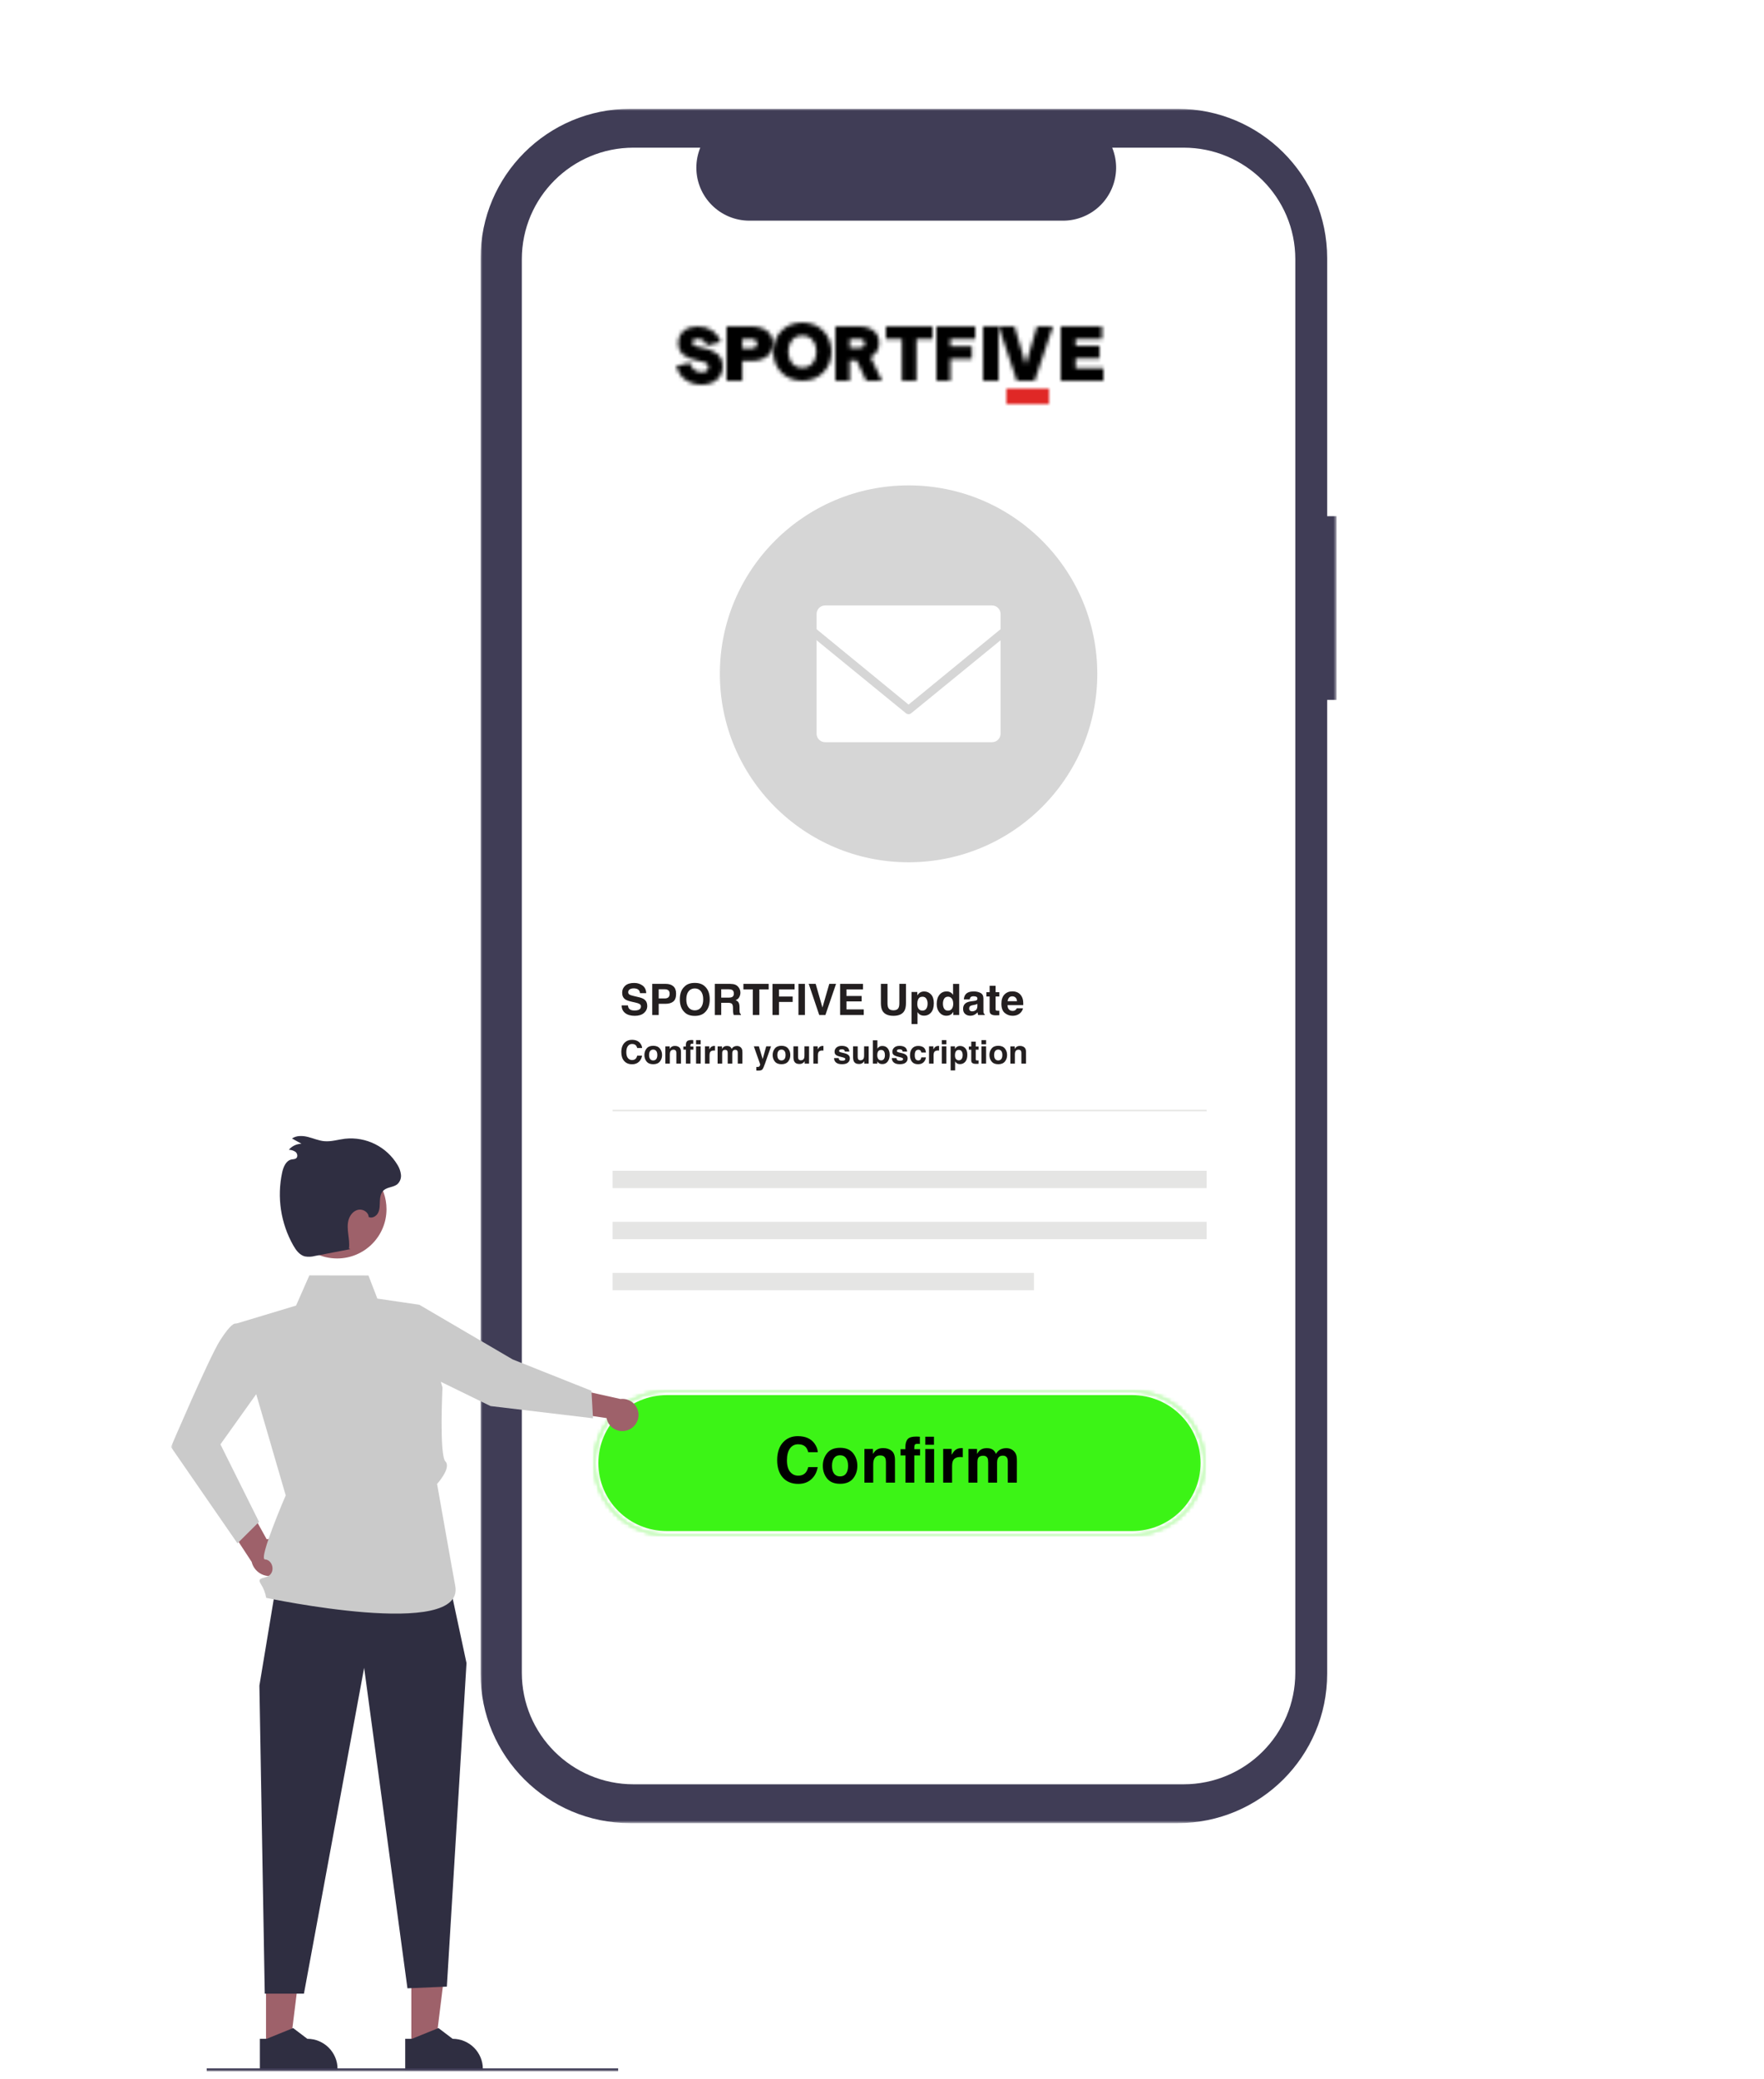 <?xml version="1.0" encoding="UTF-8"?>
<svg width="454px" height="535px" viewBox="0 0 454 535" version="1.1" xmlns="http://www.w3.org/2000/svg" xmlns:xlink="http://www.w3.org/1999/xlink">
    <rect x="0" y="0" width="454" height="535" fill="#808080" stroke="none"/>
    <title>Group 111</title>
    <defs>
        <rect id="path-1" x="0" y="0" width="454" height="535"></rect>
        <polygon id="path-3" points="0 0 220.313 0 220.313 441.153 0 441.153"></polygon>
        <polygon id="path-5" points="0 505 300 505 300 0 0 0"></polygon>
        <polygon id="path-7" points="0 0 11 0 11 4 0 4"></polygon>
        <path d="M5.56,0 C4.896,-0.005 4.233,0.088 3.593,0.275 L3.593,0.275 C3.016,0.441 2.475,0.723 1.998,1.102 L1.998,1.102 C1.55,1.468 1.187,1.937 0.939,2.471 L0.939,2.471 C0.682,3.042 0.552,3.668 0.56,4.3 L0.56,4.3 C0.55,4.915 0.674,5.524 0.926,6.081 L0.926,6.081 C1.175,6.6 1.54,7.049 1.99,7.392 L1.99,7.392 C2.499,7.778 3.061,8.08 3.658,8.287 L3.658,8.287 C4.381,8.543 5.119,8.739 5.869,8.879 L5.869,8.879 L6.482,9 C7.184,9.133 7.684,9.337 7.958,9.598 L7.958,9.598 C8.205,9.817 8.345,10.142 8.337,10.481 L8.337,10.481 C8.34,10.832 8.196,11.167 7.944,11.4 L7.944,11.4 C7.677,11.661 7.231,11.796 6.62,11.796 L6.62,11.796 C5.945,11.824 5.28,11.617 4.731,11.207 L4.731,11.207 C4.232,10.803 3.857,10.253 3.655,9.628 L3.655,9.628 L3.556,9.333 L0,10.26 L0.126,10.617 C0.34,11.236 0.644,11.819 1.023,12.345 L1.023,12.345 C1.413,12.885 1.885,13.357 2.42,13.739 L2.42,13.739 C2.992,14.146 3.619,14.457 4.282,14.664 L4.282,14.664 C5.04,14.896 5.828,15.009 6.618,14.999 L6.618,14.999 C7.342,15.006 8.064,14.897 8.757,14.673 L8.757,14.673 C9.374,14.474 9.951,14.16 10.46,13.745 L10.46,13.745 C10.94,13.348 11.326,12.843 11.593,12.269 L11.593,12.269 C11.87,11.661 12.01,10.994 11.999,10.319 L11.999,10.319 C11.993,8.888 11.512,7.784 10.561,7.032 L10.561,7.032 C9.656,6.315 8.347,5.789 6.67,5.461 L6.67,5.461 L6.056,5.341 C5.344,5.204 4.838,5.026 4.554,4.804 L4.554,4.804 C4.344,4.657 4.215,4.415 4.204,4.152 L4.204,4.152 C4.193,3.889 4.303,3.637 4.499,3.473 L4.499,3.473 C4.719,3.293 5.074,3.198 5.557,3.198 L5.557,3.198 C6.075,3.172 6.587,3.315 7.024,3.604 L7.024,3.604 C7.386,3.861 7.662,4.227 7.814,4.655 L7.814,4.655 L7.919,4.939 L11.504,4.01 L11.356,3.641 C11.149,3.132 10.873,2.655 10.539,2.228 L10.539,2.228 C10.187,1.777 9.772,1.385 9.307,1.066 L9.307,1.066 C8.793,0.719 8.235,0.456 7.646,0.285 L7.646,0.285 C6.992,0.096 6.318,0 5.639,0 L5.639,0 C5.613,0 5.586,0 5.56,0 L5.56,0 Z" id="path-9"></path>
        <path d="M4.534,0.545 C3.645,0.893 2.836,1.419 2.156,2.089 L2.156,2.089 C1.476,2.77 0.94,3.579 0.575,4.469 L0.575,4.469 C-0.192,6.421 -0.192,8.592 0.575,10.542 L0.575,10.542 C0.941,11.429 1.478,12.235 2.156,12.912 L2.156,12.912 C2.836,13.584 3.645,14.11 4.534,14.458 L4.534,14.458 C6.446,15.181 8.556,15.181 10.467,14.458 L10.467,14.458 C11.356,14.11 12.166,13.584 12.846,12.912 L12.846,12.912 C13.523,12.234 14.06,11.429 14.426,10.542 L14.426,10.542 C15.191,8.591 15.191,6.421 14.426,4.469 L14.426,4.469 C14.062,3.579 13.525,2.77 12.846,2.089 L12.846,2.089 C12.165,1.419 11.356,0.893 10.467,0.545 L10.467,0.545 C9.512,0.182 8.506,0 7.5,0 L7.5,0 C6.495,0 5.489,0.182 4.534,0.545 L4.534,0.545 Z M6.005,11.334 C5.569,11.141 5.182,10.855 4.868,10.495 L4.868,10.495 C4.542,10.111 4.295,9.668 4.137,9.189 L4.137,9.189 C3.79,8.091 3.79,6.911 4.137,5.814 L4.137,5.814 C4.295,5.335 4.543,4.891 4.868,4.506 L4.868,4.506 C5.182,4.147 5.569,3.86 6.004,3.666 L6.004,3.666 L6.005,3.666 C6.963,3.267 8.039,3.267 8.996,3.666 L8.996,3.666 C9.432,3.859 9.82,4.146 10.132,4.506 L10.132,4.506 C10.458,4.891 10.707,5.335 10.865,5.814 L10.865,5.814 C11.213,6.911 11.213,8.091 10.865,9.189 L10.865,9.189 C10.707,9.668 10.459,10.11 10.133,10.495 L10.133,10.495 C9.821,10.855 9.432,11.141 8.996,11.334 L8.996,11.334 C8.517,11.535 8.009,11.634 7.501,11.634 L7.501,11.634 C6.992,11.634 6.484,11.535 6.005,11.334 L6.005,11.334 Z" id="path-11"></path>
        <path d="M6.206,0 L0,0 L0,14 L3.697,14 L3.697,8.757 L5.467,8.757 L7.941,14 L12,14 L9.073,7.931 C9.646,7.597 10.145,7.153 10.546,6.622 L10.546,6.622 C11.044,5.935 11.3,5.098 11.271,4.245 L11.271,4.245 C11.278,3.655 11.161,3.07 10.93,2.528 L10.93,2.528 C10.699,2.006 10.353,1.544 9.92,1.177 L9.92,1.177 C9.446,0.786 8.901,0.493 8.316,0.312 L8.316,0.312 C7.656,0.106 6.967,0 6.276,0 L6.276,0 C6.253,0 6.229,0 6.206,0 L6.206,0 Z M3.697,3.246 L6.206,3.246 C6.685,3.246 7.034,3.356 7.25,3.572 L7.25,3.572 C7.462,3.784 7.58,4.076 7.572,4.378 L7.572,4.378 C7.579,4.68 7.462,4.971 7.25,5.182 L7.25,5.182 C7.034,5.399 6.685,5.508 6.206,5.508 L6.206,5.508 L3.697,5.508 L3.697,3.246 Z" id="path-13"></path>
        <polygon id="path-15" points="0 0 0 3.247 4.113 3.247 4.113 14 7.867 14 7.867 3.247 12 3.247 12 0"></polygon>
        <polygon id="path-17" points="0 0 0 14 3.59 14 3.59 8.372 9.114 8.372 9.114 5.126 3.59 5.126 3.59 3.247 10 3.247 10 0"></polygon>
        <polygon id="path-19" points="0 0 4 0 4 14 0 14"></polygon>
        <polygon id="path-21" points="9.896 0 7 9.815 4.107 0 0 0 4.709 14 9.29 14 13.961 0.114 14 0"></polygon>
        <polygon id="path-23" points="0 0 0 14 11 14 11 10.755 3.835 10.755 3.835 8.237 9.973 8.237 9.973 4.992 3.835 4.992 3.835 3.247 10.605 3.247 10.605 0"></polygon>
        <path d="M6.391,0.001 L0,0.001 L0,14 L4.045,14 L4.045,8.893 L6.391,8.893 C7.187,8.904 7.977,8.793 8.732,8.565 L8.732,8.565 C9.384,8.37 9.987,8.057 10.507,7.645 L10.507,7.645 C10.994,7.253 11.377,6.763 11.626,6.212 L11.626,6.212 C11.877,5.65 12.004,5.046 12,4.438 L12,4.438 C12.005,3.831 11.878,3.231 11.626,2.671 L11.626,2.671 C11.374,2.124 10.992,1.638 10.507,1.249 L10.507,1.249 C9.986,0.837 9.383,0.525 8.732,0.328 L8.732,0.328 C8.007,0.111 7.25,0 6.489,0 L6.489,0 C6.457,0 6.424,0.001 6.391,0.001 L6.391,0.001 Z M4.045,3.247 L6.391,3.247 C6.792,3.221 7.189,3.338 7.496,3.578 L7.496,3.578 C7.745,3.802 7.881,4.116 7.865,4.438 L7.865,4.438 C7.876,4.761 7.741,5.074 7.492,5.301 L7.492,5.301 C7.241,5.53 6.878,5.647 6.389,5.647 L6.389,5.647 L4.045,5.647 L4.045,3.247 Z" id="path-25"></path>
        <path d="M18.653,0 C8.352,0 0,8.283 0,18.5 L0,18.5 C0,28.718 8.352,37 18.653,37 L18.653,37 L138.347,37 C148.648,37 157,28.718 157,18.5 L157,18.5 C157,8.283 148.648,0 138.347,0 L138.347,0 L18.653,0 Z" id="path-27"></path>
        <polygon id="path-29" points="0 505 300 505 300 0 0 0"></polygon>
    </defs>
    <g id="Newsletter" stroke="none" stroke-width="1" fill="none" fill-rule="evenodd">
        <g id="1440_LP_Newsletter_confirm_01" transform="translate(-838, -204)">
            <g id="form-copy-8" transform="translate(806, 140)">
                <g id="Group-111" transform="translate(32, 64)">
                    <mask id="mask-2" fill="white">
                        <use xlink:href="#path-1"></use>
                    </mask>
                    <use id="Mask" fill="#FFFFFF" xlink:href="#path-1"></use>
                    <g mask="url(#mask-2)">
                        <g transform="translate(44, 28)">
                            <g id="Group-49">
                                <g id="Group-3" transform="translate(79.687, 0)">
                                    <mask id="mask-4" fill="white">
                                        <use xlink:href="#path-3"></use>
                                    </mask>
                                    <g id="Clip-2"></g>
                                    <path d="M220.313,104.834 L217.884,104.834 L217.884,38.431 C217.884,17.206 200.651,-0 179.393,-0 L38.491,-0 C17.233,-0 0,17.206 0,38.431 L0,402.722 C0,423.947 17.233,441.153 38.491,441.153 L38.491,441.153 L179.392,441.153 C200.65,441.153 217.883,423.947 217.883,402.722 L217.883,402.722 L217.883,152.101 L220.313,152.101 L220.313,104.834 Z" id="Fill-1" fill="#403D56" mask="url(#mask-4)"></path>
                                </g>
                                <path d="M260.633,9.998 L242.241,9.998 C245.091,16.97 241.74,24.93 234.756,27.775 C233.118,28.442 231.366,28.786 229.596,28.785 L148.875,28.785 C141.333,28.785 135.219,22.679 135.22,15.148 C135.22,13.383 135.563,11.634 136.231,9.998 L119.049,9.998 C103.174,9.998 90.304,22.849 90.304,38.7 L90.304,38.7 L90.304,402.455 C90.304,418.307 103.174,431.156 119.049,431.156 L119.049,431.156 L260.628,431.156 C276.503,431.156 289.373,418.307 289.373,402.455 L289.373,402.455 L289.373,402.455 L289.373,38.698 C289.373,22.847 276.503,9.998 260.628,9.998 L260.633,9.998 Z" id="Fill-4" fill="#FFFFFF"></path>
                                <mask id="mask-6" fill="white">
                                    <use xlink:href="#path-5"></use>
                                </mask>
                                <g id="Clip-7"></g>
                                <polygon id="Fill-6" fill="#E5E5E4" mask="url(#mask-6)" points="113.671 277.743 266.553 277.743 266.553 273.274 113.671 273.274"></polygon>
                                <polygon id="Fill-8" fill="#E5E5E4" mask="url(#mask-6)" points="113.671 290.884 266.553 290.884 266.553 286.415 113.671 286.415"></polygon>
                                <polygon id="Fill-9" fill="#E5E5E4" mask="url(#mask-6)" points="113.671 304.026 222.103 304.026 222.103 299.557 113.671 299.557"></polygon>
                                <polygon id="Fill-10" fill="#E5E5E4" mask="url(#mask-6)" points="113.671 257.955 266.553 257.955 266.553 257.577 113.671 257.577"></polygon>
                                <path d="M120.418,245.255 C119.969,245.665 119.394,245.871 118.695,245.871 C117.828,245.871 117.146,245.594 116.651,245.039 C116.155,244.482 115.907,243.717 115.907,242.746 C115.907,241.697 116.19,240.887 116.753,240.319 C117.243,239.823 117.867,239.576 118.625,239.576 C119.638,239.576 120.379,239.908 120.847,240.572 C121.106,240.944 121.245,241.318 121.264,241.694 L120.005,241.694 C119.924,241.405 119.819,241.188 119.691,241.04 C119.463,240.78 119.123,240.65 118.674,240.65 C118.216,240.65 117.855,240.833 117.591,241.202 C117.327,241.57 117.195,242.092 117.195,242.766 C117.195,243.441 117.334,243.946 117.613,244.282 C117.892,244.618 118.247,244.786 118.678,244.786 C119.119,244.786 119.455,244.641 119.687,244.354 C119.815,244.198 119.921,243.965 120.005,243.655 L121.251,243.655 C121.143,244.311 120.865,244.845 120.418,245.255" id="Fill-11" fill="#231F20" mask="url(#mask-6)"></path>
                                <path d="M124.116,242.097 C123.776,242.097 123.514,242.218 123.329,242.458 C123.145,242.699 123.053,243.042 123.053,243.489 C123.053,243.934 123.145,244.279 123.329,244.52 C123.514,244.763 123.776,244.883 124.116,244.883 C124.456,244.883 124.718,244.763 124.901,244.52 C125.083,244.279 125.174,243.934 125.174,243.489 C125.174,243.042 125.083,242.699 124.901,242.458 C124.718,242.218 124.456,242.097 124.116,242.097 M125.832,241.82 C126.208,242.29 126.396,242.846 126.396,243.489 C126.396,244.141 126.208,244.699 125.832,245.164 C125.456,245.627 124.886,245.859 124.12,245.859 C123.355,245.859 122.784,245.627 122.408,245.164 C122.032,244.699 121.845,244.141 121.845,243.489 C121.845,242.846 122.032,242.29 122.408,241.82 C122.784,241.349 123.355,241.114 124.12,241.114 C124.886,241.114 125.456,241.349 125.832,241.82" id="Fill-12" fill="#231F20" mask="url(#mask-6)"></path>
                                <path d="M129.325,242.118 C128.93,242.118 128.66,242.285 128.512,242.62 C128.436,242.796 128.398,243.022 128.398,243.297 L128.398,245.704 L127.237,245.704 L127.237,241.266 L128.361,241.266 L128.361,241.914 C128.511,241.685 128.652,241.521 128.786,241.421 C129.026,241.241 129.329,241.15 129.697,241.15 C130.158,241.15 130.534,241.271 130.827,241.512 C131.12,241.753 131.266,242.152 131.266,242.709 L131.266,245.704 L130.073,245.704 L130.073,242.999 C130.073,242.765 130.042,242.586 129.979,242.46 C129.865,242.232 129.647,242.118 129.325,242.118" id="Fill-13" fill="#231F20" mask="url(#mask-6)"></path>
                                <path d="M134.429,239.654 L134.429,240.601 C134.364,240.592 134.254,240.586 134.1,240.582 C133.945,240.578 133.839,240.612 133.782,240.684 C133.722,240.756 133.693,240.835 133.693,240.923 L133.693,241.298 L134.457,241.298 L134.457,242.117 L133.693,242.117 L133.693,245.704 L132.533,245.704 L132.533,242.117 L131.883,242.117 L131.883,241.298 L132.521,241.298 L132.521,241.012 C132.521,240.537 132.601,240.209 132.762,240.029 C132.931,239.762 133.338,239.63 133.983,239.63 C134.057,239.63 134.124,239.631 134.183,239.635 C134.244,239.64 134.325,239.645 134.429,239.654" id="Fill-14" fill="#231F20" mask="url(#mask-6)"></path>
                                <path d="M135.143,245.703 L136.324,245.703 L136.324,241.257 L135.143,241.257 L135.143,245.703 Z M135.143,240.727 L136.324,240.727 L136.324,239.654 L135.143,239.654 L135.143,240.727 Z" id="Fill-15" fill="#231F20" mask="url(#mask-6)"></path>
                                <path d="M139.691,242.33 C139.223,242.33 138.908,242.482 138.747,242.787 C138.657,242.958 138.613,243.222 138.613,243.578 L138.613,245.703 L137.44,245.703 L137.44,241.257 L138.551,241.257 L138.551,242.032 C138.731,241.736 138.888,241.533 139.021,241.424 C139.239,241.242 139.522,241.151 139.87,241.151 C139.892,241.151 139.912,241.152 139.926,241.153 C139.941,241.155 139.974,241.157 140.026,241.159 L140.026,242.35 C139.951,242.342 139.886,242.336 139.83,242.334 C139.772,242.331 139.726,242.33 139.691,242.33" id="Fill-16" fill="#231F20" mask="url(#mask-6)"></path>
                                <path d="M143.209,242.481 C143.111,242.266 142.919,242.159 142.633,242.159 C142.3,242.159 142.077,242.266 141.963,242.481 C141.9,242.603 141.869,242.785 141.869,243.028 L141.869,245.704 L140.688,245.704 L140.688,241.265 L141.82,241.265 L141.82,241.914 C141.964,241.682 142.1,241.518 142.228,241.42 C142.454,241.246 142.747,241.159 143.107,241.159 C143.448,241.159 143.723,241.234 143.932,241.384 C144.101,241.522 144.229,241.7 144.316,241.918 C144.468,241.656 144.658,241.465 144.885,241.343 C145.124,241.22 145.392,241.159 145.685,241.159 C145.882,241.159 146.074,241.197 146.265,241.273 C146.455,241.349 146.629,241.483 146.784,241.673 C146.909,241.828 146.994,242.019 147.037,242.244 C147.064,242.394 147.078,242.613 147.078,242.901 L147.07,245.704 L145.877,245.704 L145.877,242.873 C145.877,242.704 145.85,242.565 145.795,242.457 C145.692,242.25 145.501,242.147 145.223,242.147 C144.902,242.147 144.679,242.279 144.558,242.546 C144.494,242.688 144.464,242.858 144.464,243.056 L144.464,245.704 L143.29,245.704 L143.29,243.056 C143.29,242.792 143.263,242.601 143.209,242.481" id="Fill-17" fill="#231F20" mask="url(#mask-6)"></path>
                                <path d="M152.284,244.537 L153.202,241.257 L154.441,241.257 L152.913,245.631 C152.618,246.473 152.385,246.996 152.215,247.198 C152.042,247.401 151.699,247.503 151.185,247.503 C151.081,247.503 150.998,247.502 150.936,247.5 C150.872,247.499 150.778,247.495 150.653,247.486 L150.653,246.556 L150.8,246.564 C150.914,246.57 151.024,246.566 151.127,246.552 C151.23,246.538 151.318,246.508 151.388,246.459 C151.456,246.412 151.52,246.316 151.579,246.169 C151.638,246.022 151.661,245.932 151.65,245.9 L150.016,241.257 L151.311,241.257 L152.284,244.537 Z" id="Fill-18" fill="#231F20" mask="url(#mask-6)"></path>
                                <path d="M157.126,242.097 C156.786,242.097 156.523,242.218 156.339,242.458 C156.155,242.699 156.063,243.042 156.063,243.489 C156.063,243.934 156.155,244.279 156.339,244.52 C156.523,244.763 156.786,244.883 157.126,244.883 C157.466,244.883 157.727,244.763 157.911,244.52 C158.093,244.279 158.184,243.934 158.184,243.489 C158.184,243.042 158.093,242.699 157.911,242.458 C157.727,242.218 157.466,242.097 157.126,242.097 M158.842,241.82 C159.218,242.29 159.406,242.846 159.406,243.489 C159.406,244.141 159.218,244.699 158.842,245.164 C158.466,245.627 157.895,245.859 157.131,245.859 C156.364,245.859 155.794,245.627 155.418,245.164 C155.042,244.699 154.855,244.141 154.855,243.489 C154.855,242.846 155.042,242.29 155.418,241.82 C155.794,241.349 156.364,241.114 157.131,241.114 C157.895,241.114 158.466,241.349 158.842,241.82" id="Fill-19" fill="#231F20" mask="url(#mask-6)"></path>
                                <path d="M163.095,245.075 C163.084,245.089 163.057,245.13 163.013,245.198 C162.969,245.266 162.918,245.326 162.858,245.377 C162.676,245.54 162.499,245.652 162.329,245.712 C162.159,245.772 161.959,245.801 161.73,245.801 C161.071,245.801 160.627,245.565 160.399,245.092 C160.27,244.83 160.206,244.446 160.206,243.937 L160.206,241.257 L161.399,241.257 L161.399,243.937 C161.399,244.19 161.429,244.38 161.489,244.508 C161.595,244.734 161.803,244.847 162.114,244.847 C162.512,244.847 162.784,244.686 162.931,244.365 C163.007,244.192 163.046,243.961 163.046,243.676 L163.046,241.257 L164.226,241.257 L164.226,245.704 L163.095,245.704 L163.095,245.075 Z" id="Fill-20" fill="#231F20" mask="url(#mask-6)"></path>
                                <path d="M167.588,242.33 C167.12,242.33 166.805,242.482 166.645,242.787 C166.555,242.958 166.51,243.222 166.51,243.578 L166.51,245.703 L165.337,245.703 L165.337,241.257 L166.448,241.257 L166.448,242.032 C166.629,241.736 166.785,241.533 166.918,241.424 C167.136,241.242 167.419,241.151 167.768,241.151 C167.79,241.151 167.809,241.152 167.824,241.153 C167.839,241.155 167.872,241.157 167.924,241.159 L167.924,242.35 C167.85,242.342 167.785,242.336 167.728,242.334 C167.67,242.331 167.624,242.33 167.588,242.33" id="Fill-21" fill="#231F20" mask="url(#mask-6)"></path>
                                <path d="M174,241.461 C174.349,241.684 174.549,242.067 174.601,242.611 L173.437,242.611 C173.42,242.462 173.377,242.344 173.311,242.257 C173.181,242.099 172.964,242.02 172.657,242.02 C172.402,242.02 172.223,242.06 172.115,242.138 C172.007,242.217 171.954,242.309 171.954,242.415 C171.954,242.549 172.01,242.646 172.124,242.705 C172.239,242.768 172.644,242.875 173.338,243.027 C173.801,243.137 174.148,243.301 174.38,243.521 C174.608,243.744 174.723,244.023 174.723,244.357 C174.723,244.798 174.56,245.158 174.231,245.436 C173.904,245.715 173.396,245.855 172.709,245.855 C172.009,245.855 171.493,245.707 171.158,245.412 C170.825,245.117 170.658,244.741 170.658,244.284 L171.84,244.284 C171.863,244.491 171.917,244.638 171.999,244.725 C172.143,244.88 172.41,244.957 172.799,244.957 C173.028,244.957 173.209,244.923 173.345,244.855 C173.479,244.787 173.547,244.685 173.547,244.549 C173.547,244.419 173.492,244.319 173.383,244.251 C173.274,244.184 172.87,244.067 172.17,243.901 C171.666,243.775 171.31,243.619 171.104,243.432 C170.896,243.246 170.794,242.98 170.794,242.632 C170.794,242.221 170.955,241.869 171.277,241.573 C171.6,241.278 172.053,241.131 172.64,241.131 C173.196,241.131 173.649,241.241 174,241.461" id="Fill-22" fill="#231F20" mask="url(#mask-6)"></path>
                                <path d="M178.441,245.075 C178.43,245.089 178.403,245.13 178.359,245.198 C178.316,245.266 178.265,245.326 178.204,245.377 C178.022,245.54 177.845,245.652 177.675,245.712 C177.505,245.772 177.305,245.801 177.076,245.801 C176.417,245.801 175.974,245.565 175.745,245.092 C175.617,244.83 175.553,244.446 175.553,243.937 L175.553,241.257 L176.745,241.257 L176.745,243.937 C176.745,244.19 176.775,244.38 176.836,244.508 C176.942,244.734 177.15,244.847 177.46,244.847 C177.858,244.847 178.131,244.686 178.278,244.365 C178.354,244.192 178.392,243.961 178.392,243.676 L178.392,241.257 L179.573,241.257 L179.573,245.704 L178.441,245.704 L178.441,245.075 Z" id="Fill-23" fill="#231F20" mask="url(#mask-6)"></path>
                                <path d="M183.752,243.546 C183.752,243.23 183.712,242.969 183.63,242.762 C183.474,242.37 183.189,242.174 182.771,242.174 C182.349,242.174 182.06,242.367 181.902,242.75 C181.82,242.954 181.779,243.218 181.779,243.542 C181.779,243.923 181.864,244.238 182.032,244.488 C182.201,244.738 182.458,244.863 182.804,244.863 C183.104,244.863 183.337,244.742 183.503,244.5 C183.669,244.259 183.752,243.94 183.752,243.546 M183.114,245.822 C182.748,245.822 182.452,245.748 182.228,245.602 C182.095,245.515 181.951,245.362 181.796,245.145 L181.796,245.704 L180.656,245.704 L180.656,239.699 L181.816,239.699 L181.816,241.837 C181.963,241.63 182.125,241.472 182.302,241.363 C182.512,241.227 182.778,241.159 183.103,241.159 C183.689,241.159 184.147,241.37 184.477,241.791 C184.809,242.213 184.974,242.757 184.974,243.423 C184.974,244.114 184.811,244.687 184.484,245.14 C184.157,245.595 183.7,245.822 183.114,245.822" id="Fill-24" fill="#231F20" mask="url(#mask-6)"></path>
                                <path d="M188.876,241.461 C189.225,241.684 189.425,242.067 189.477,242.611 L188.313,242.611 C188.296,242.462 188.254,242.344 188.187,242.257 C188.057,242.099 187.84,242.02 187.533,242.02 C187.278,242.02 187.099,242.06 186.991,242.138 C186.883,242.217 186.83,242.309 186.83,242.415 C186.83,242.549 186.886,242.646 187,242.705 C187.115,242.768 187.52,242.875 188.214,243.027 C188.677,243.137 189.024,243.301 189.256,243.521 C189.485,243.744 189.599,244.023 189.599,244.357 C189.599,244.798 189.436,245.158 189.107,245.436 C188.78,245.715 188.272,245.855 187.585,245.855 C186.885,245.855 186.369,245.707 186.034,245.412 C185.701,245.117 185.534,244.741 185.534,244.284 L186.716,244.284 C186.739,244.491 186.793,244.638 186.875,244.725 C187.019,244.88 187.286,244.957 187.675,244.957 C187.904,244.957 188.085,244.923 188.221,244.855 C188.355,244.787 188.423,244.685 188.423,244.549 C188.423,244.419 188.368,244.319 188.259,244.251 C188.15,244.184 187.746,244.067 187.046,243.901 C186.542,243.775 186.186,243.619 185.98,243.432 C185.772,243.246 185.67,242.98 185.67,242.632 C185.67,242.221 185.831,241.869 186.153,241.573 C186.476,241.278 186.93,241.131 187.516,241.131 C188.072,241.131 188.525,241.241 188.876,241.461" id="Fill-25" fill="#231F20" mask="url(#mask-6)"></path>
                                <path d="M194.315,242.852 L193.122,242.852 C193.1,242.686 193.044,242.536 192.955,242.404 C192.824,242.224 192.621,242.134 192.346,242.134 C191.954,242.134 191.685,242.329 191.541,242.717 C191.465,242.924 191.426,243.199 191.426,243.542 C191.426,243.868 191.465,244.13 191.541,244.329 C191.68,244.698 191.941,244.883 192.325,244.883 C192.597,244.883 192.791,244.81 192.906,244.663 C193.02,244.517 193.09,244.326 193.114,244.092 L194.302,244.092 C194.275,244.446 194.148,244.78 193.919,245.096 C193.554,245.605 193.013,245.859 192.297,245.859 C191.581,245.859 191.053,245.646 190.716,245.222 C190.378,244.798 190.209,244.247 190.209,243.57 C190.209,242.806 190.395,242.212 190.769,241.787 C191.142,241.363 191.657,241.15 192.313,241.15 C192.871,241.15 193.328,241.276 193.684,241.526 C194.039,241.776 194.25,242.218 194.315,242.852" id="Fill-26" fill="#231F20" mask="url(#mask-6)"></path>
                                <path d="M197.354,242.33 C196.886,242.33 196.571,242.482 196.41,242.787 C196.321,242.958 196.276,243.222 196.276,243.578 L196.276,245.703 L195.103,245.703 L195.103,241.257 L196.214,241.257 L196.214,242.032 C196.395,241.736 196.551,241.533 196.684,241.424 C196.902,241.242 197.185,241.151 197.534,241.151 C197.556,241.151 197.574,241.152 197.589,241.153 C197.605,241.155 197.638,241.157 197.69,241.159 L197.69,242.35 C197.615,242.342 197.55,242.336 197.494,242.334 C197.436,242.331 197.389,242.33 197.354,242.33" id="Fill-27" fill="#231F20" mask="url(#mask-6)"></path>
                                <path d="M198.388,245.703 L199.57,245.703 L199.57,241.257 L198.388,241.257 L198.388,245.703 Z M198.388,240.727 L199.57,240.727 L199.57,239.654 L198.388,239.654 L198.388,240.727 Z" id="Fill-28" fill="#231F20" mask="url(#mask-6)"></path>
                                <path d="M203.765,243.48 C203.765,243.138 203.687,242.834 203.53,242.571 C203.374,242.307 203.12,242.175 202.769,242.175 C202.346,242.175 202.055,242.375 201.898,242.775 C201.816,242.986 201.775,243.256 201.775,243.582 C201.775,244.1 201.913,244.463 202.188,244.671 C202.351,244.794 202.545,244.855 202.769,244.855 C203.092,244.855 203.339,244.73 203.511,244.48 C203.68,244.229 203.765,243.896 203.765,243.48 M204.427,241.734 C204.787,242.118 204.966,242.681 204.966,243.423 C204.966,244.206 204.791,244.803 204.437,245.214 C204.085,245.625 203.63,245.83 203.075,245.83 C202.72,245.83 202.426,245.742 202.193,245.565 C202.064,245.467 201.938,245.324 201.816,245.136 L201.816,247.454 L200.664,247.454 L200.664,241.257 L201.779,241.257 L201.779,241.914 C201.905,241.72 202.039,241.568 202.18,241.457 C202.438,241.258 202.746,241.16 203.103,241.16 C203.624,241.16 204.065,241.351 204.427,241.734" id="Fill-29" fill="#231F20" mask="url(#mask-6)"></path>
                                <path d="M207.847,244.876 L207.847,245.744 L207.295,245.765 C206.745,245.784 206.369,245.689 206.167,245.479 C206.037,245.346 205.971,245.141 205.971,244.863 L205.971,242.126 L205.35,242.126 L205.35,241.298 L205.971,241.298 L205.971,240.058 L207.125,240.058 L207.125,241.298 L207.847,241.298 L207.847,242.126 L207.125,242.126 L207.125,244.475 C207.125,244.658 207.147,244.772 207.194,244.816 C207.24,244.862 207.382,244.884 207.619,244.884 C207.654,244.884 207.691,244.883 207.731,244.881 C207.77,244.88 207.809,244.878 207.847,244.876" id="Fill-30" fill="#231F20" mask="url(#mask-6)"></path>
                                <path d="M208.61,245.703 L209.792,245.703 L209.792,241.257 L208.61,241.257 L208.61,245.703 Z M208.61,240.727 L209.792,240.727 L209.792,239.654 L208.61,239.654 L208.61,240.727 Z" id="Fill-31" fill="#231F20" mask="url(#mask-6)"></path>
                                <path d="M212.917,242.097 C212.577,242.097 212.315,242.218 212.131,242.458 C211.947,242.699 211.855,243.042 211.855,243.489 C211.855,243.934 211.947,244.279 212.131,244.52 C212.315,244.763 212.577,244.883 212.917,244.883 C213.258,244.883 213.519,244.763 213.702,244.52 C213.884,244.279 213.976,243.934 213.976,243.489 C213.976,243.042 213.884,242.699 213.702,242.458 C213.519,242.218 213.258,242.097 212.917,242.097 M214.634,241.82 C215.009,242.29 215.197,242.846 215.197,243.489 C215.197,244.141 215.009,244.699 214.634,245.164 C214.257,245.627 213.686,245.859 212.922,245.859 C212.156,245.859 211.585,245.627 211.21,245.164 C210.834,244.699 210.646,244.141 210.646,243.489 C210.646,242.846 210.834,242.29 211.21,241.82 C211.585,241.349 212.156,241.114 212.922,241.114 C213.686,241.114 214.257,241.349 214.634,241.82" id="Fill-32" fill="#231F20" mask="url(#mask-6)"></path>
                                <path d="M218.127,242.118 C217.731,242.118 217.461,242.285 217.314,242.62 C217.237,242.796 217.2,243.022 217.2,243.297 L217.2,245.704 L216.039,245.704 L216.039,241.266 L217.162,241.266 L217.162,241.914 C217.312,241.685 217.453,241.521 217.587,241.421 C217.827,241.241 218.131,241.15 218.497,241.15 C218.959,241.15 219.335,241.271 219.628,241.512 C219.921,241.753 220.067,242.152 220.067,242.709 L220.067,245.704 L218.874,245.704 L218.874,242.999 C218.874,242.765 218.843,242.586 218.78,242.46 C218.666,242.232 218.448,242.118 218.127,242.118" id="Fill-33" fill="#231F20" mask="url(#mask-6)"></path>
                                <path d="M119.296,232.037 C119.692,232.037 120.013,231.994 120.26,231.906 C120.729,231.74 120.963,231.43 120.963,230.976 C120.963,230.712 120.847,230.507 120.614,230.362 C120.382,230.221 120.017,230.095 119.519,229.987 L118.669,229.796 C117.835,229.608 117.257,229.403 116.937,229.182 C116.396,228.811 116.126,228.233 116.126,227.447 C116.126,226.728 116.387,226.132 116.91,225.657 C117.433,225.182 118.201,224.944 119.214,224.944 C120.06,224.944 120.783,225.169 121.38,225.616 C121.977,226.064 122.291,226.714 122.32,227.567 L120.707,227.567 C120.678,227.084 120.468,226.741 120.075,226.538 C119.814,226.404 119.489,226.337 119.1,226.337 C118.668,226.337 118.323,226.424 118.065,226.598 C117.807,226.772 117.678,227.015 117.678,227.327 C117.678,227.613 117.805,227.827 118.06,227.969 C118.223,228.063 118.572,228.174 119.105,228.301 L120.489,228.632 C121.096,228.777 121.554,228.971 121.862,229.214 C122.341,229.591 122.581,230.137 122.581,230.852 C122.581,231.584 122.3,232.192 121.739,232.676 C121.178,233.161 120.386,233.403 119.361,233.403 C118.315,233.403 117.493,233.164 116.894,232.687 C116.294,232.211 115.995,231.555 115.995,230.721 L117.596,230.721 C117.648,231.088 117.747,231.361 117.896,231.543 C118.168,231.872 118.635,232.037 119.296,232.037" id="Fill-34" fill="#231F20" mask="url(#mask-6)"></path>
                                <path d="M128.018,228.643 C128.236,228.451 128.345,228.147 128.345,227.73 C128.345,227.312 128.235,227.015 128.015,226.838 C127.796,226.659 127.488,226.571 127.092,226.571 L125.528,226.571 L125.528,228.932 L127.092,228.932 C127.488,228.932 127.797,228.835 128.018,228.643 M127.233,230.313 L125.528,230.313 L125.528,233.196 L123.861,233.196 L123.861,225.179 L127.359,225.179 C128.165,225.179 128.808,225.385 129.287,225.799 C129.767,226.212 130.007,226.852 130.007,227.719 C130.007,228.665 129.767,229.334 129.287,229.726 C128.808,230.117 128.123,230.313 127.233,230.313" id="Fill-35" fill="#231F20" mask="url(#mask-6)"></path>
                                <path d="M136.402,231.265 C136.791,230.776 136.985,230.08 136.985,229.176 C136.985,228.277 136.79,227.581 136.399,227.09 C136.009,226.599 135.482,226.353 134.817,226.353 C134.152,226.353 133.622,226.598 133.226,227.088 C132.83,227.577 132.632,228.273 132.632,229.176 C132.632,230.08 132.83,230.776 133.226,231.265 C133.622,231.754 134.152,231.999 134.817,231.999 C135.482,231.999 136.01,231.754 136.402,231.265 M134.817,233.419 C133.67,233.419 132.792,233.107 132.186,232.483 C131.372,231.718 130.965,230.616 130.965,229.176 C130.965,227.708 131.372,226.605 132.186,225.87 C132.792,225.246 133.67,224.934 134.817,224.934 C135.964,224.934 136.842,225.246 137.448,225.87 C138.258,226.605 138.663,227.708 138.663,229.176 C138.663,230.616 138.258,231.718 137.448,232.483 C136.842,233.107 135.964,233.419 134.817,233.419" id="Fill-36" fill="#231F20" mask="url(#mask-6)"></path>
                                <path d="M144.372,228.594 C144.706,228.442 144.873,228.141 144.873,227.691 C144.873,227.205 144.711,226.879 144.388,226.713 C144.206,226.618 143.934,226.571 143.571,226.571 L141.621,226.571 L141.621,228.725 L143.522,228.725 C143.899,228.725 144.183,228.682 144.372,228.594 M143.353,230.052 L141.621,230.052 L141.621,233.196 L139.981,233.196 L139.981,225.178 L143.92,225.178 C144.482,225.189 144.917,225.258 145.22,225.385 C145.523,225.512 145.779,225.699 145.99,225.945 C146.164,226.148 146.302,226.373 146.404,226.62 C146.506,226.867 146.557,227.147 146.557,227.463 C146.557,227.843 146.46,228.218 146.268,228.586 C146.075,228.954 145.757,229.214 145.315,229.367 C145.685,229.515 145.948,229.727 146.102,230.001 C146.256,230.274 146.333,230.692 146.333,231.254 L146.333,231.792 C146.333,232.159 146.347,232.407 146.376,232.538 C146.42,232.745 146.522,232.897 146.681,232.994 L146.681,233.196 L144.835,233.196 C144.784,233.019 144.747,232.875 144.726,232.766 C144.682,232.541 144.659,232.311 144.655,232.075 L144.644,231.33 C144.637,230.818 144.545,230.478 144.364,230.308 C144.185,230.137 143.847,230.052 143.353,230.052" id="Fill-37" fill="#231F20" mask="url(#mask-6)"></path>
                                <polygon id="Fill-38" fill="#231F20" mask="url(#mask-6)" points="153.835 225.178 153.835 226.598 151.432 226.598 151.432 233.196 149.744 233.196 149.744 226.598 147.33 226.598 147.33 225.178"></polygon>
                                <polygon id="Fill-39" fill="#231F20" mask="url(#mask-6)" points="160.508 226.598 156.482 226.598 156.482 228.442 160.007 228.442 160.007 229.834 156.482 229.834 156.482 233.196 154.815 233.196 154.815 225.189 160.508 225.189"></polygon>
                                <polygon id="Fill-40" fill="#231F20" mask="url(#mask-6)" points="161.499 233.196 163.166 233.196 163.166 225.178 161.499 225.178"></polygon>
                                <polygon id="Fill-41" fill="#231F20" mask="url(#mask-6)" points="164.136 225.178 165.929 225.178 167.672 231.265 169.431 225.178 171.174 225.178 168.435 233.196 166.849 233.196"></polygon>
                                <polygon id="Fill-42" fill="#231F20" mask="url(#mask-6)" points="177.761 229.693 173.861 229.693 173.861 231.755 178.306 231.755 178.306 233.196 172.221 233.196 172.221 225.179 178.11 225.179 178.11 226.598 173.861 226.598 173.861 228.301 177.761 228.301"></polygon>
                                <path d="M187.464,230.106 L187.464,225.178 L189.169,225.178 L189.169,230.106 C189.169,230.959 189.036,231.622 188.771,232.098 C188.277,232.967 187.334,233.403 185.944,233.403 C184.553,233.403 183.609,232.967 183.111,232.098 C182.846,231.622 182.714,230.959 182.714,230.106 L182.714,225.178 L184.419,225.178 L184.419,230.106 C184.419,230.658 184.484,231.06 184.615,231.314 C184.818,231.763 185.261,231.988 185.944,231.988 C186.623,231.988 187.064,231.763 187.268,231.314 C187.399,231.06 187.464,230.658 187.464,230.106" id="Fill-43" fill="#231F20" mask="url(#mask-6)"></path>
                                <path d="M194.736,230.232 C194.736,229.775 194.632,229.37 194.423,229.018 C194.214,228.666 193.875,228.491 193.407,228.491 C192.844,228.491 192.458,228.757 192.247,229.29 C192.138,229.573 192.083,229.933 192.083,230.367 C192.083,231.057 192.267,231.54 192.633,231.82 C192.852,231.983 193.109,232.065 193.407,232.065 C193.839,232.065 194.169,231.898 194.396,231.565 C194.623,231.23 194.736,230.787 194.736,230.232 M195.619,227.903 C196.099,228.415 196.338,229.166 196.338,230.155 C196.338,231.2 196.103,231.995 195.633,232.543 C195.162,233.091 194.557,233.365 193.816,233.365 C193.344,233.365 192.951,233.247 192.639,233.011 C192.469,232.881 192.301,232.69 192.138,232.44 L192.138,235.529 L190.602,235.529 L190.602,227.267 L192.088,227.267 L192.088,228.143 C192.256,227.886 192.433,227.682 192.623,227.534 C192.968,227.269 193.378,227.137 193.854,227.137 C194.548,227.137 195.136,227.392 195.619,227.903" id="Fill-44" fill="#231F20" mask="url(#mask-6)"></path>
                                <path d="M198.681,230.27 C198.681,230.817 198.789,231.255 199.008,231.58 C199.222,231.911 199.549,232.075 199.988,232.075 C200.428,232.075 200.761,231.913 200.99,231.586 C201.219,231.259 201.334,230.837 201.334,230.319 C201.334,229.593 201.15,229.075 200.784,228.763 C200.559,228.574 200.297,228.48 199.999,228.48 C199.545,228.48 199.212,228.652 199,228.994 C198.787,229.337 198.681,229.762 198.681,230.27 L198.681,230.27 Z M202.865,225.189 L202.865,233.196 L201.356,233.196 L201.356,232.375 C201.134,232.726 200.881,232.982 200.599,233.142 C200.315,233.301 199.963,233.381 199.542,233.381 C198.848,233.381 198.264,233.101 197.79,232.54 C197.316,231.98 197.079,231.261 197.079,230.384 C197.079,229.372 197.312,228.576 197.779,227.996 C198.245,227.416 198.869,227.125 199.65,227.125 C200.01,227.125 200.329,227.204 200.609,227.362 C200.889,227.52 201.116,227.738 201.29,228.017 L201.29,225.189 L202.865,225.189 Z" id="Fill-45" fill="#231F20" mask="url(#mask-6)"></path>
                                <path d="M205.654,232.075 C205.799,232.195 205.977,232.255 206.187,232.255 C206.522,232.255 206.83,232.157 207.111,231.961 C207.392,231.765 207.538,231.408 207.55,230.89 L207.55,230.313 C207.452,230.375 207.352,230.425 207.253,230.463 C207.153,230.501 207.016,230.536 206.841,230.569 L206.492,230.634 C206.166,230.692 205.932,230.763 205.79,230.846 C205.551,230.987 205.431,231.207 205.431,231.504 C205.431,231.769 205.505,231.959 205.654,232.075 M204.499,227.909 C204.909,227.387 205.614,227.126 206.612,227.126 C207.262,227.126 207.841,227.255 208.345,227.512 C208.85,227.769 209.102,228.255 209.102,228.969 L209.102,231.689 C209.102,231.878 209.106,232.106 209.113,232.374 C209.124,232.578 209.155,232.715 209.205,232.788 C209.257,232.861 209.333,232.92 209.434,232.968 L209.434,233.196 L207.746,233.196 C207.698,233.076 207.666,232.964 207.648,232.859 C207.629,232.753 207.615,232.634 207.604,232.5 C207.39,232.732 207.143,232.929 206.863,233.093 C206.529,233.285 206.151,233.381 205.73,233.381 C205.193,233.381 204.748,233.227 204.398,232.921 C204.047,232.615 203.872,232.18 203.872,231.619 C203.872,230.89 204.154,230.362 204.717,230.036 C205.025,229.858 205.48,229.731 206.079,229.655 L206.607,229.589 C206.894,229.553 207.1,229.508 207.222,229.454 C207.444,229.359 207.555,229.212 207.555,229.013 C207.555,228.77 207.471,228.603 207.301,228.51 C207.133,228.418 206.885,228.371 206.558,228.371 C206.191,228.371 205.932,228.461 205.779,228.643 C205.671,228.777 205.597,228.959 205.561,229.187 L204.063,229.187 C204.096,228.669 204.241,228.242 204.499,227.909" id="Fill-46" fill="#231F20" mask="url(#mask-6)"></path>
                                <path d="M213.199,232.092 L213.199,233.25 L212.464,233.277 C211.73,233.303 211.229,233.176 210.96,232.897 C210.785,232.719 210.699,232.445 210.699,232.075 L210.699,228.426 L209.87,228.426 L209.87,227.321 L210.699,227.321 L210.699,225.668 L212.235,225.668 L212.235,227.321 L213.199,227.321 L213.199,228.426 L212.235,228.426 L212.235,231.559 C212.235,231.802 212.266,231.953 212.328,232.013 C212.389,232.072 212.578,232.103 212.894,232.103 C212.941,232.103 212.991,232.102 213.044,232.1 C213.097,232.098 213.148,232.095 213.199,232.092" id="Fill-47" fill="#231F20" mask="url(#mask-6)"></path>
                                <path d="M217.742,229.639 C217.717,229.229 217.593,228.918 217.37,228.706 C217.146,228.494 216.869,228.387 216.538,228.387 C216.179,228.387 215.901,228.5 215.703,228.725 C215.505,228.95 215.38,229.254 215.329,229.639 L217.742,229.639 Z M219.278,231.455 C219.238,231.807 219.055,232.165 218.729,232.527 C218.22,233.103 217.508,233.392 216.593,233.392 C215.837,233.392 215.171,233.149 214.593,232.663 C214.016,232.177 213.728,231.387 213.728,230.291 C213.728,229.265 213.988,228.478 214.509,227.93 C215.03,227.383 215.707,227.109 216.538,227.109 C217.032,227.109 217.477,227.202 217.874,227.387 C218.269,227.571 218.596,227.864 218.853,228.263 C219.086,228.614 219.237,229.022 219.306,229.486 C219.346,229.758 219.362,230.15 219.355,230.662 L215.291,230.662 C215.313,231.256 215.5,231.673 215.852,231.912 C216.066,232.061 216.325,232.135 216.626,232.135 C216.946,232.135 217.205,232.045 217.405,231.863 C217.514,231.765 217.609,231.63 217.693,231.455 L219.278,231.455 Z" id="Fill-48" fill="#231F20" mask="url(#mask-6)"></path>
                            </g>
                            <g id="Group-52" transform="translate(215, 72)">
                                <mask id="mask-8" fill="white">
                                    <use xlink:href="#path-7"></use>
                                </mask>
                                <g id="Clip-51"></g>
                                <polygon id="Fill-50" fill="#E02826" mask="url(#mask-8)" points="-0.525 4.572 11.524 4.572 11.524 -0.571 -0.525 -0.571"></polygon>
                            </g>
                            <g id="Group-55" transform="translate(130, 56)">
                                <mask id="mask-10" fill="white">
                                    <use xlink:href="#path-9"></use>
                                </mask>
                                <g id="Clip-54"></g>
                                <polygon id="Fill-53" fill="#000000" mask="url(#mask-10)" points="-0.522 15.544 12.531 15.544 12.531 -0.543 -0.522 -0.543"></polygon>
                            </g>
                            <g id="Group-58" transform="translate(155, 55)">
                                <mask id="mask-12" fill="white">
                                    <use xlink:href="#path-11"></use>
                                </mask>
                                <g id="Clip-57"></g>
                                <polygon id="Fill-56" fill="#000000" mask="url(#mask-12)" points="-0.727 15.717 15.728 15.717 15.728 -0.536 -0.727 -0.536"></polygon>
                            </g>
                            <g id="Group-61" transform="translate(171, 56)">
                                <mask id="mask-14" fill="white">
                                    <use xlink:href="#path-13"></use>
                                </mask>
                                <g id="Clip-60"></g>
                                <polygon id="Fill-59" fill="#000000" mask="url(#mask-14)" points="-0.522 14.518 12.522 14.518 12.522 -0.526 -0.522 -0.526"></polygon>
                            </g>
                            <g id="Group-64" transform="translate(184, 56)">
                                <mask id="mask-16" fill="white">
                                    <use xlink:href="#path-15"></use>
                                </mask>
                                <g id="Clip-63"></g>
                                <polygon id="Fill-62" fill="#000000" mask="url(#mask-16)" points="-0.522 14.517 12.522 14.517 12.522 -0.518 -0.522 -0.518"></polygon>
                            </g>
                            <g id="Group-67" transform="translate(197, 56)">
                                <mask id="mask-18" fill="white">
                                    <use xlink:href="#path-17"></use>
                                </mask>
                                <g id="Clip-66"></g>
                                <polygon id="Fill-65" fill="#000000" mask="url(#mask-18)" points="-0.5 14.517 10.501 14.517 10.501 -0.518 -0.5 -0.518"></polygon>
                            </g>
                            <g id="Group-70" transform="translate(209, 56)">
                                <mask id="mask-20" fill="white">
                                    <use xlink:href="#path-19"></use>
                                </mask>
                                <g id="Clip-69"></g>
                                <polygon id="Fill-68" fill="#000000" mask="url(#mask-20)" points="-0.571 14.517 4.572 14.517 4.572 -0.519 -0.571 -0.519"></polygon>
                            </g>
                            <g id="Group-73" transform="translate(213, 56)">
                                <mask id="mask-22" fill="white">
                                    <use xlink:href="#path-21"></use>
                                </mask>
                                <g id="Clip-72"></g>
                                <polygon id="Fill-71" fill="#000000" mask="url(#mask-22)" points="-0.538 14.517 14.539 14.517 14.539 -0.518 -0.538 -0.518"></polygon>
                            </g>
                            <g id="Group-76" transform="translate(229, 56)">
                                <mask id="mask-24" fill="white">
                                    <use xlink:href="#path-23"></use>
                                </mask>
                                <g id="Clip-75"></g>
                                <polygon id="Fill-74" fill="#000000" mask="url(#mask-24)" points="-0.524 14.517 11.525 14.517 11.525 -0.518 -0.524 -0.518"></polygon>
                            </g>
                            <g id="Group-79" transform="translate(143, 56)">
                                <mask id="mask-26" fill="white">
                                    <use xlink:href="#path-25"></use>
                                </mask>
                                <g id="Clip-78"></g>
                                <polygon id="Fill-77" fill="#000000" mask="url(#mask-26)" points="-0.545 14.517 12.55 14.517 12.55 -0.527 -0.545 -0.527"></polygon>
                            </g>
                            <g id="Group-83" transform="translate(109, 330)">
                                <mask id="mask-28" fill="white">
                                    <use xlink:href="#path-27"></use>
                                </mask>
                                <g id="Clip-81"></g>
                                <polygon id="Fill-80" fill="#3CF416" mask="url(#mask-28)" points="-0.777 37.771 157.777 37.771 157.777 -0.771 -0.777 -0.771"></polygon>
                                <path d="M18.653,0 L138.347,0 C148.648,0 157,8.283 157,18.5 C157,28.717 148.648,37 138.347,37 L18.653,37 C8.352,37 0,28.717 0,18.5 C0,8.283 8.352,0 18.653,0 Z" id="Stroke-82" stroke="#FFFFFF" stroke-width="2" mask="url(#mask-28)"></path>
                            </g>
                            <g id="Group-110">
                                <path d="M164.824,352.65 C163.948,353.45 162.825,353.852 161.459,353.852 C159.768,353.852 158.441,353.311 157.473,352.228 C156.505,351.141 156.021,349.648 156.021,347.753 C156.021,345.705 156.572,344.125 157.672,343.016 C158.628,342.051 159.846,341.567 161.324,341.567 C163.301,341.567 164.747,342.215 165.661,343.509 C166.167,344.237 166.438,344.967 166.475,345.699 L164.019,345.699 C163.86,345.136 163.656,344.712 163.406,344.425 C162.959,343.917 162.297,343.661 161.42,343.661 C160.527,343.661 159.821,344.021 159.306,344.74 C158.791,345.459 158.534,346.477 158.534,347.793 C158.534,349.109 158.805,350.094 159.35,350.751 C159.895,351.405 160.587,351.735 161.428,351.735 C162.288,351.735 162.945,351.452 163.397,350.891 C163.646,350.587 163.855,350.134 164.019,349.529 L166.451,349.529 C166.238,350.808 165.696,351.848 164.824,352.65" id="Fill-84" fill="#000000"></path>
                                <path d="M172.204,346.487 C171.54,346.487 171.028,346.723 170.67,347.193 C170.311,347.663 170.131,348.331 170.131,349.201 C170.131,350.072 170.311,350.744 170.67,351.218 C171.028,351.688 171.54,351.925 172.204,351.925 C172.869,351.925 173.379,351.688 173.735,351.218 C174.091,350.744 174.27,350.072 174.27,349.201 C174.27,348.331 174.091,347.663 173.735,347.193 C173.379,346.723 172.869,346.487 172.204,346.487 M175.554,345.946 C176.287,346.864 176.653,347.95 176.653,349.201 C176.653,350.477 176.287,351.565 175.554,352.471 C174.819,353.375 173.706,353.828 172.213,353.828 C170.718,353.828 169.604,353.375 168.87,352.471 C168.138,351.565 167.77,350.477 167.77,349.201 C167.77,347.95 168.138,346.864 168.87,345.946 C169.604,345.028 170.718,344.568 172.213,344.568 C173.706,344.568 174.819,345.028 175.554,345.946" id="Fill-86" fill="#000000"></path>
                                <path d="M182.551,346.527 C181.78,346.527 181.251,346.854 180.965,347.506 C180.815,347.853 180.741,348.291 180.741,348.828 L180.741,353.525 L178.476,353.525 L178.476,344.863 L180.669,344.863 L180.669,346.129 C180.961,345.684 181.238,345.362 181.498,345.166 C181.966,344.816 182.56,344.641 183.277,344.641 C184.175,344.641 184.91,344.875 185.482,345.345 C186.053,345.815 186.339,346.593 186.339,347.681 L186.339,353.525 L184.01,353.525 L184.01,348.247 C184.01,347.791 183.949,347.439 183.827,347.195 C183.603,346.751 183.178,346.527 182.551,346.527" id="Fill-88" fill="#000000"></path>
                                <mask id="mask-30" fill="white">
                                    <use xlink:href="#path-29"></use>
                                </mask>
                                <g id="Clip-91"></g>
                                <path d="M194.148,353.526 L196.413,353.526 L196.413,344.887 L194.148,344.887 L194.148,353.526 Z M194.148,343.788 L196.373,343.788 L196.373,341.719 L194.148,341.719 L194.148,343.788 Z M191.311,353.526 L189.046,353.526 L189.046,346.527 L187.778,346.527 L187.778,344.927 L189.021,344.927 L189.021,344.37 C189.021,343.446 189.226,342.759 189.635,342.308 C190.002,341.883 190.749,341.67 191.876,341.67 C192.015,341.67 192.155,341.676 192.299,341.687 C192.443,341.697 192.591,341.707 192.745,341.719 L192.745,343.566 C192.639,343.56 192.536,343.556 192.434,343.554 C192.334,343.551 192.212,343.549 192.068,343.549 C191.712,343.549 191.493,343.648 191.413,343.844 C191.334,344.041 191.3,344.348 191.311,344.767 L191.311,344.927 L192.801,344.927 L192.801,346.527 L191.311,346.527 L191.311,353.526 Z" id="Fill-90" fill="#000000" mask="url(#mask-30)"></path>
                                <path d="M203.14,346.941 C202.226,346.941 201.612,347.238 201.298,347.834 C201.123,348.167 201.036,348.682 201.036,349.378 L201.036,353.526 L198.746,353.526 L198.746,344.847 L200.916,344.847 L200.916,346.36 C201.266,345.782 201.572,345.386 201.833,345.174 C202.258,344.818 202.811,344.64 203.49,344.64 C203.534,344.64 203.569,344.641 203.599,344.645 C203.628,344.647 203.693,344.651 203.794,344.657 L203.794,346.981 C203.65,346.965 203.523,346.954 203.411,346.949 C203.301,346.943 203.21,346.941 203.14,346.941" id="Fill-92" fill="#000000" mask="url(#mask-30)"></path>
                                <path d="M210.168,347.235 C209.978,346.817 209.603,346.607 209.045,346.607 C208.396,346.607 207.96,346.817 207.736,347.235 C207.614,347.473 207.554,347.831 207.554,348.304 L207.554,353.526 L205.249,353.526 L205.249,344.864 L207.457,344.864 L207.457,346.129 C207.74,345.678 208.005,345.356 208.256,345.166 C208.696,344.825 209.267,344.657 209.969,344.657 C210.634,344.657 211.171,344.802 211.58,345.095 C211.91,345.365 212.16,345.712 212.33,346.136 C212.627,345.628 212.997,345.253 213.438,345.015 C213.906,344.776 214.427,344.657 215.001,344.657 C215.383,344.657 215.761,344.731 216.134,344.879 C216.505,345.028 216.844,345.288 217.146,345.659 C217.391,345.962 217.555,346.333 217.641,346.774 C217.694,347.066 217.721,347.493 217.721,348.057 L217.705,353.526 L215.376,353.526 L215.376,347.999 C215.376,347.672 215.323,347.4 215.216,347.188 C215.015,346.784 214.641,346.584 214.1,346.584 C213.473,346.584 213.04,346.843 212.8,347.363 C212.678,347.639 212.617,347.972 212.617,348.357 L212.617,353.526 L210.329,353.526 L210.329,348.357 C210.329,347.844 210.274,347.468 210.168,347.235" id="Fill-93" fill="#000000" mask="url(#mask-30)"></path>
                                <path d="M189.839,96.905 C216.662,96.905 238.407,118.616 238.407,145.398 C238.407,172.18 216.662,193.892 189.839,193.892 C163.015,193.892 141.27,172.18 141.27,145.398 C141.27,118.616 163.015,96.905 189.839,96.905" id="Fill-94" fill="#D6D6D6" mask="url(#mask-30)"></path>
                                <path d="M213.516,130.004 L213.516,160.792 C213.516,162.006 212.531,162.991 211.314,162.991 L211.313,162.991 L168.363,162.991 C167.147,162.992 166.162,162.008 166.162,160.794 L166.162,160.792 L166.162,130.004 C166.16,129.753 166.205,129.503 166.294,129.267 C166.562,128.501 167.235,127.949 168.039,127.833 C168.147,127.815 168.255,127.806 168.363,127.805 L211.313,127.805 C211.422,127.806 211.531,127.815 211.638,127.833 C212.442,127.948 213.115,128.501 213.384,129.267 C213.472,129.503 213.517,129.753 213.516,130.004" id="Fill-95" fill="#FFFFFF" mask="url(#mask-30)"></path>
                                <path d="M222.682,129.268 L190.494,155.561 C190.106,155.854 189.571,155.854 189.184,155.561 L156.996,129.268 C157.263,128.502 157.937,127.948 158.741,127.832 L189.838,153.313 L220.937,127.832 C221.741,127.948 222.413,128.502 222.682,129.268" id="Fill-96" fill="#D6D6D6" mask="url(#mask-30)"></path>
                                <path d="M30.196,372.796 C30.209,370.175 28.092,368.039 25.467,368.026 C25.187,368.024 24.907,368.047 24.631,368.095 L16.453,353.338 L12.381,361.103 L20.772,373.925 C21.393,376.487 23.977,378.06 26.542,377.44 C28.689,376.921 30.199,375 30.196,372.796 Z" id="Fill-97" fill="#9E616A" mask="url(#mask-30)"></path>
                                <path d="M24.911,313.191 L16.501,312.601 C16.501,312.601 15.465,312.461 12.615,316.972 C9.767,321.484 -0,344.359 -0,344.359 L17.111,369.155 L22.668,363.632 L12.733,343.679 L22.255,330.325 L24.911,313.191 Z" id="Fill-98" fill="#CACACA" mask="url(#mask-30)"></path>
                                <path d="M117.634,339.998 C115.505,340.809 113.12,339.743 112.307,337.617 C112.221,337.389 112.155,337.155 112.109,336.918 L97.602,334.785 L102.678,329.111 L115.677,332.006 C117.952,331.729 120.021,333.344 120.299,335.615 C120.532,337.516 119.43,339.328 117.634,339.998" id="Fill-99" fill="#9E616A" mask="url(#mask-30)"></path>
                                <polygon id="Fill-100" fill="#9E616A" mask="url(#mask-30)" points="61.865 498.674 68.065 498.674 71.014 474.798 61.864 474.798"></polygon>
                                <path d="M60.284,496.653 L62.029,496.653 L68.842,493.886 L72.493,496.652 L72.494,496.652 C76.791,496.653 80.274,500.13 80.274,504.421 L80.274,504.673 L60.284,504.674 L60.284,496.653 Z" id="Fill-101" fill="#2F2E41" mask="url(#mask-30)"></path>
                                <polygon id="Fill-102" fill="#9E616A" mask="url(#mask-30)" points="24.467 498.674 30.666 498.674 33.616 474.798 24.466 474.798"></polygon>
                                <path d="M22.885,496.653 L24.631,496.653 L31.444,493.886 L35.095,496.652 L35.096,496.652 C39.392,496.653 42.876,500.13 42.876,504.421 L42.876,504.673 L22.885,504.674 L22.885,496.653 Z" id="Fill-103" fill="#2F2E41" mask="url(#mask-30)"></path>
                                <polygon id="Fill-104" fill="#2F2E41" mask="url(#mask-30)" points="26.858 381.099 22.761 405.761 24.139 485.037 34.224 485.037 49.718 401.18 60.864 483.659 71.005 483.221 76.065 399.968 71.518 378.717"></polygon>
                                <path d="M63.914,307.757 L53.12,306.169 L50.825,300.219 L35.617,300.199 L32.2,307.967 L16.66,312.652 L29.536,356.81 C29.536,356.81 22.44,373.221 24.185,373.291 C25.93,373.362 26.79,375.853 25.573,377.162 C24.355,378.471 21.914,377.639 23.134,379.627 C23.833,380.704 24.302,381.913 24.51,383.179 C24.51,383.179 76.002,394.155 73.15,380.001 C72.795,378.242 68.492,353.866 68.492,353.866 C68.492,353.866 72.239,349.727 70.638,348.082 C69.036,346.437 69.882,329.065 69.882,329.065 L63.914,307.757 Z" id="Fill-105" fill="#CACACA" mask="url(#mask-30)"></path>
                                <polygon id="Fill-106" fill="#CACACA" mask="url(#mask-30)" points="62.147 309.687 63.914 307.757 87.916 321.809 108.225 329.896 108.619 336.971 82.243 333.827 63.575 324.713"></polygon>
                                <path d="M55.474,283.157 C55.474,290.163 49.786,295.842 42.769,295.842 C41.767,295.841 40.771,295.724 39.796,295.496 C32.971,293.859 28.766,287.008 30.404,280.193 C32.043,273.378 38.905,269.179 45.73,270.816 C51.445,272.185 55.475,277.289 55.474,283.157 Z" id="Fill-107" fill="#9E616A" mask="url(#mask-30)"></path>
                                <path d="M46.171,293.444 L37.046,295.201 C36.196,295.43 35.305,295.467 34.439,295.309 C33.081,294.952 32.171,293.702 31.477,292.484 C28.255,286.779 27.241,280.093 28.625,273.691 C28.937,272.278 29.603,270.659 31.023,270.371 C31.436,270.288 31.903,270.32 32.229,270.056 C32.71,269.665 32.552,268.837 32.079,268.436 C31.566,268.082 30.961,267.886 30.337,267.871 C31.152,266.914 32.337,266.352 33.594,266.324 L31.153,264.97 C32.329,264.155 33.908,264.23 35.295,264.582 C36.682,264.933 38.018,265.529 39.442,265.663 C41.231,265.83 42.996,265.256 44.779,265.035 C50.211,264.446 55.489,267.069 58.295,271.751 C58.779,272.516 59.086,273.379 59.193,274.278 C59.292,275.188 58.956,276.093 58.284,276.717 C57.285,277.557 55.711,277.433 54.743,278.309 C53.997,278.982 53.811,280.072 53.769,281.076 C53.727,282.08 53.775,283.129 53.344,284.037 C52.913,284.945 51.788,285.628 50.889,285.176 C50.849,283.933 49.414,283.052 48.195,283.309 C46.975,283.566 46.074,284.673 45.723,285.867 C45.373,287.062 45.477,288.337 45.629,289.572 C45.782,290.807 45.981,292.057 45.81,293.289" id="Fill-108" fill="#2F2E41" mask="url(#mask-30)"></path>
                                <polygon id="Fill-109" fill="#403D56" mask="url(#mask-30)" points="9.2 505 115.094 505 115.094 504.268 9.2 504.268"></polygon>
                            </g>
                        </g>
                    </g>
                </g>
            </g>
        </g>
    </g>
</svg>